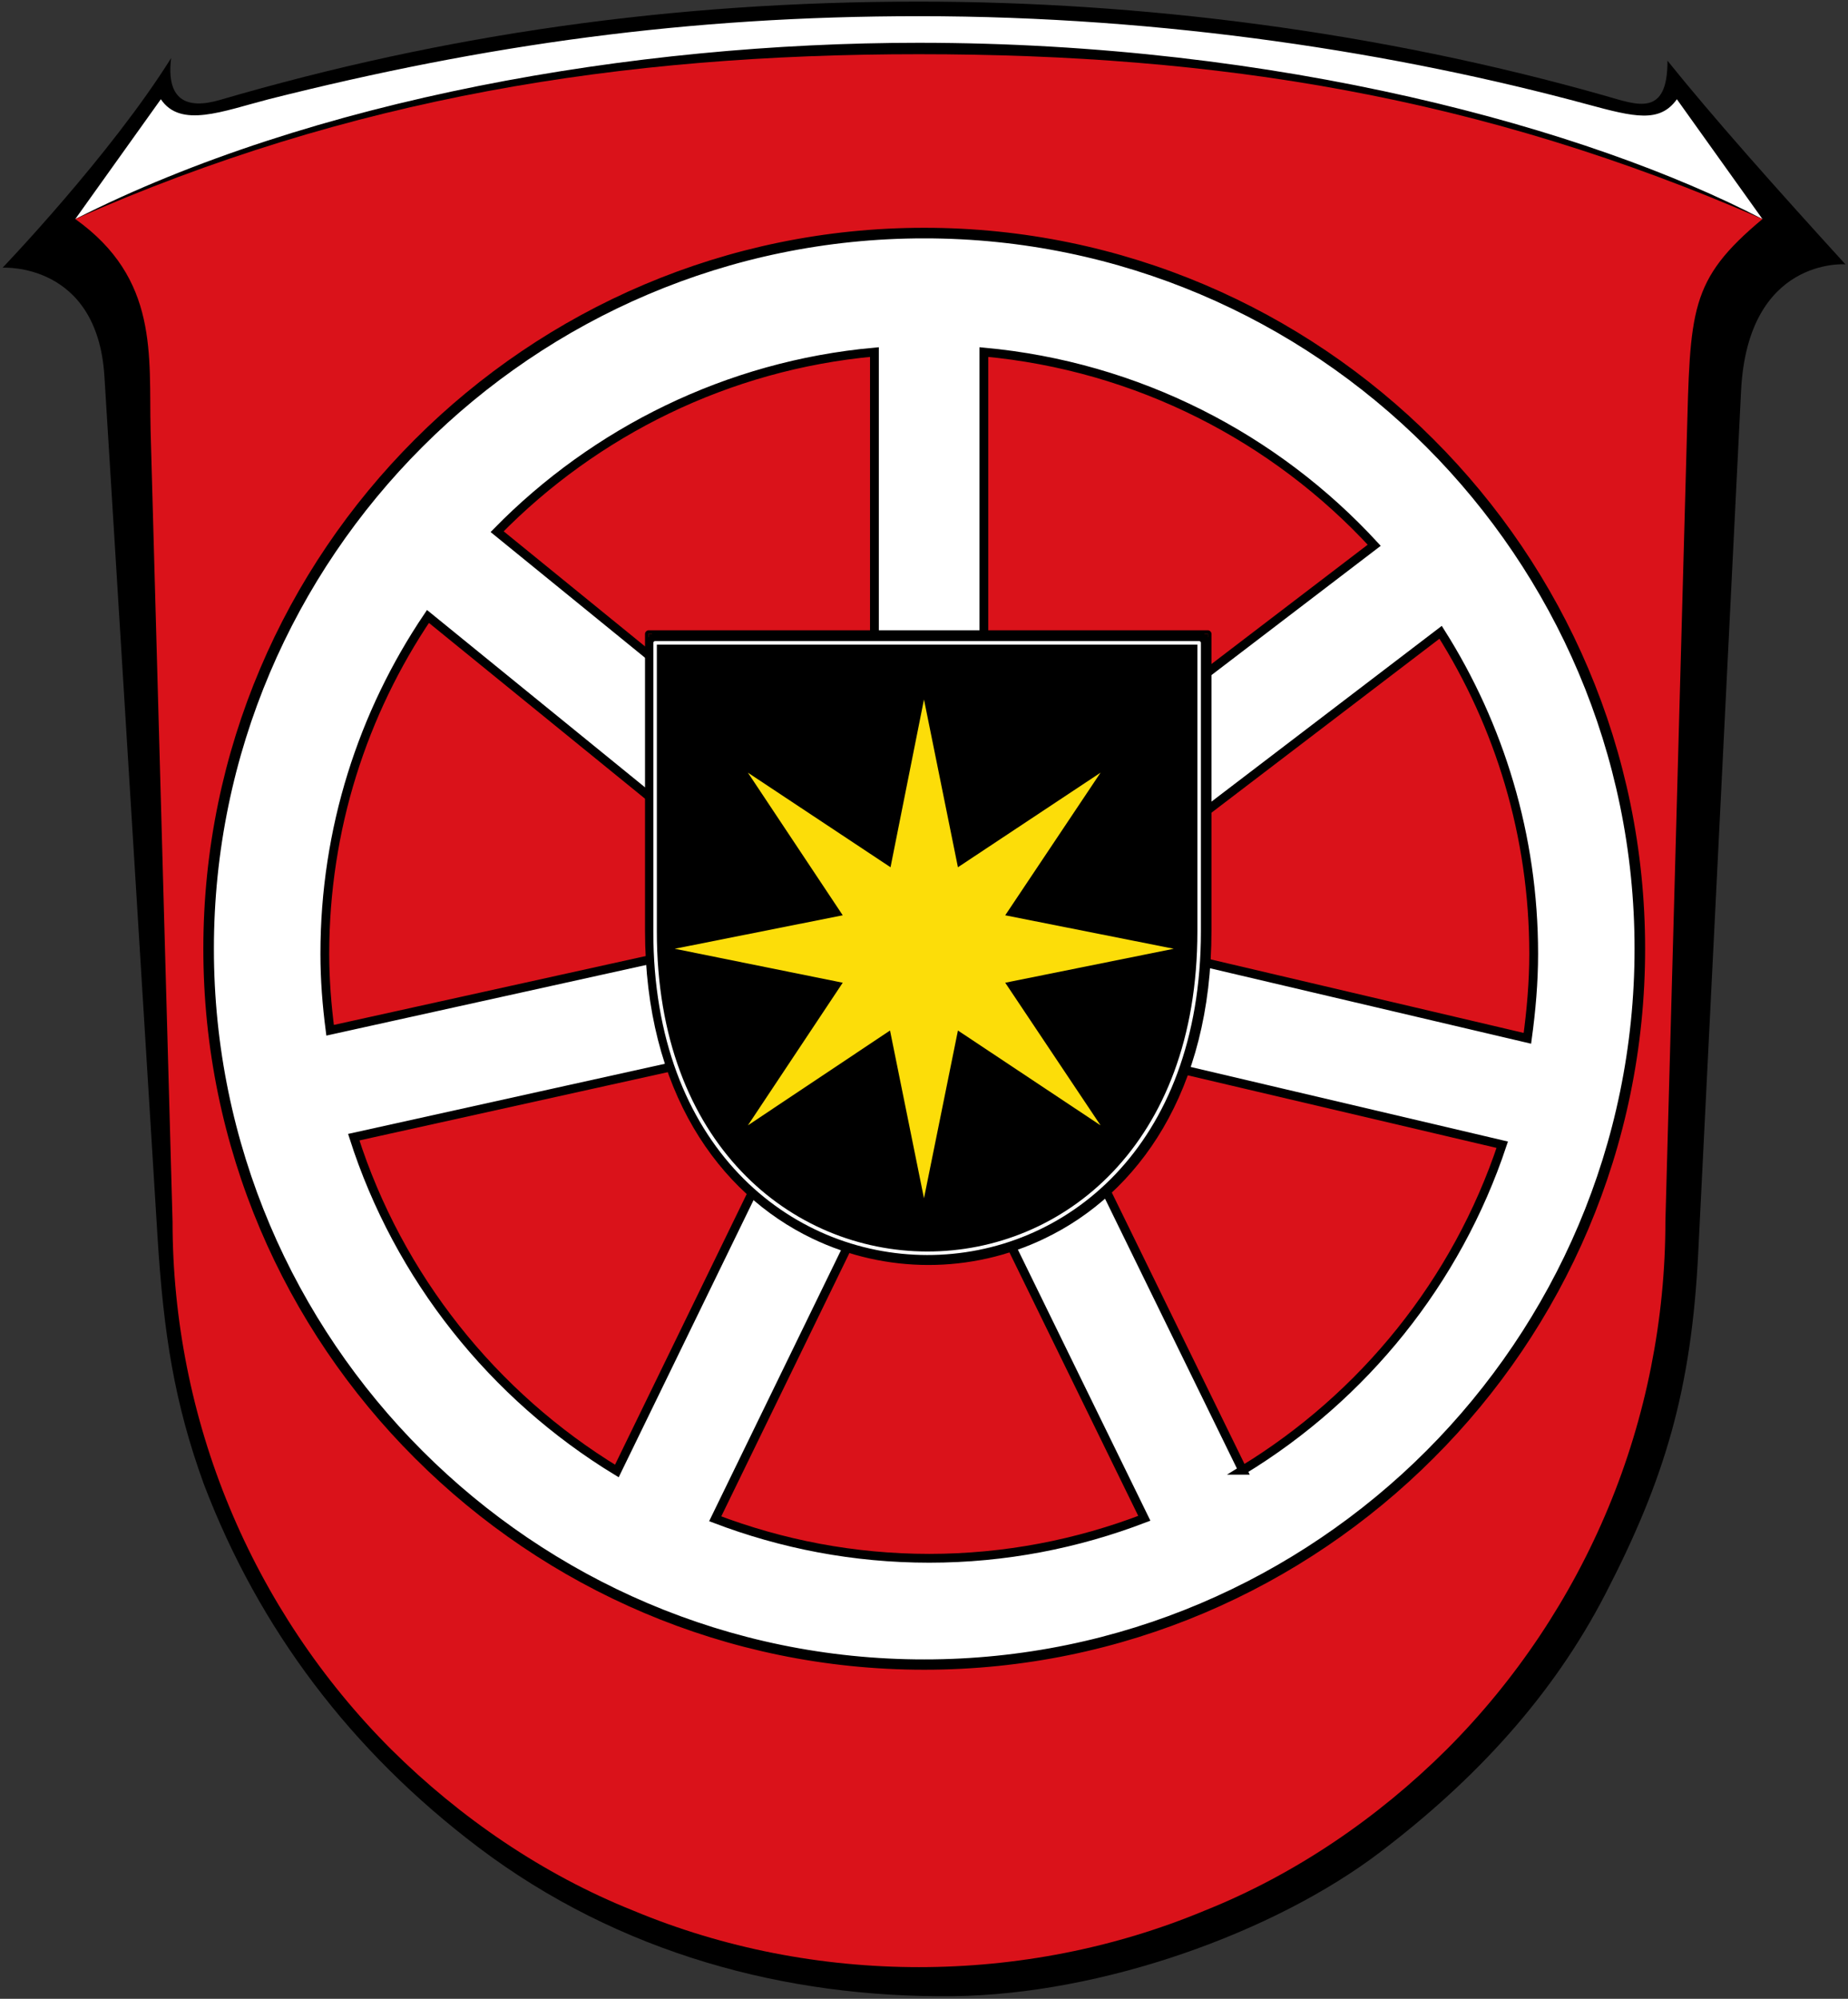 <?xml version="1.0" encoding="UTF-8" standalone="no"?>
<svg
   version="1.1"
   viewBox="0 0 1080 1168"
   id="svg8"
   sodipodi:docname="Wappen_Twistetal.svg"
   inkscape:version="1.1.1 (3bf5ae0d25, 2021-09-20)"
   xmlns:inkscape="http://www.inkscape.org/namespaces/inkscape"
   xmlns:sodipodi="http://sodipodi.sourceforge.net/DTD/sodipodi-0.dtd"
   xmlns:xlink="http://www.w3.org/1999/xlink"
   xmlns="http://www.w3.org/2000/svg"
   xmlns:svg="http://www.w3.org/2000/svg">
  <rect x="0" y="0" width="1080" height="1168" fill="#333333" stroke="none"/>
  <defs
     id="defs12">
    <linearGradient
       id="linearGradient3980">
      <stop
         id="stop3982"
         style="stop-color:#f9d100;stop-opacity:1"
         offset="0" />
      <stop
         id="stop3988"
         style="stop-color:#f9d100;stop-opacity:1"
         offset="0.5" />
      <stop
         id="stop3984"
         style="stop-color:#f9d100;stop-opacity:0"
         offset="1" />
    </linearGradient>
    <linearGradient
       id="linearGradient3770">
      <stop
         id="stop3772"
         style="stop-color:#ffffff;stop-opacity:1"
         offset="0" />
      <stop
         id="stop3780"
         style="stop-color:#ffffff;stop-opacity:1"
         offset="0.502" />
      <stop
         id="stop3774"
         style="stop-color:#ffffff;stop-opacity:0"
         offset="1" />
    </linearGradient>
    <linearGradient
       id="linearGradient5353">
      <stop
         id="stop5355"
         style="stop-color:#f9d100;stop-opacity:1"
         offset="0" />
      <stop
         id="stop5357"
         style="stop-color:#f9d100;stop-opacity:0"
         offset="1" />
    </linearGradient>
    <radialGradient
       cx="-941.504"
       cy="516.538"
       r="209.292"
       fx="-941.504"
       fy="516.538"
       id="radialGradient5359"
       xlink:href="#linearGradient5353"
       gradientUnits="userSpaceOnUse"
       gradientTransform="matrix(0.42,-8.891,9.917,0.464,-4258.93,-7979.38)" />
    <radialGradient
       cx="-941.504"
       cy="516.538"
       r="209.292"
       fx="-941.504"
       fy="516.538"
       id="radialGradient2893"
       xlink:href="#linearGradient5353"
       gradientUnits="userSpaceOnUse"
       gradientTransform="matrix(0.462,-9.462,10.927,0.494,-4923.85,-8781.59)" />
    <radialGradient
       cx="-941.504"
       cy="516.538"
       r="209.292"
       fx="-941.504"
       fy="516.538"
       id="radialGradient3442"
       xlink:href="#linearGradient5353"
       gradientUnits="userSpaceOnUse"
       gradientTransform="matrix(0.374,-7.595,8.848,0.397,-3880.78,-7030.1)" />
    <radialGradient
       cx="-941.504"
       cy="516.538"
       r="209.292"
       fx="-941.504"
       fy="516.538"
       id="radialGradient2822"
       xlink:href="#linearGradient5353"
       gradientUnits="userSpaceOnUse"
       gradientTransform="matrix(0.371,-7.595,8.771,0.397,-4730.55,-7040.28)" />
    <radialGradient
       cx="-941.504"
       cy="516.538"
       r="209.292"
       fx="-941.504"
       fy="516.538"
       id="radialGradient2820"
       xlink:href="#linearGradient5353"
       gradientUnits="userSpaceOnUse"
       gradientTransform="matrix(0.42,-8.891,9.917,0.464,-4258.93,-7979.38)" />
    <linearGradient
       id="linearGradient2814">
      <stop
         id="stop2816"
         style="stop-color:#ffffff;stop-opacity:1"
         offset="0" />
      <stop
         id="stop2818"
         style="stop-color:#f9d100;stop-opacity:0"
         offset="1" />
    </linearGradient>
    <linearGradient
       id="linearGradient3448">
      <stop
         id="stop3450"
         style="stop-color:#f9d100;stop-opacity:0"
         offset="0" />
      <stop
         id="stop3452"
         style="stop-color:#f9d100;stop-opacity:0"
         offset="1" />
    </linearGradient>
    <radialGradient
       cx="-941.504"
       cy="516.538"
       r="209.292"
       fx="-941.504"
       fy="516.538"
       id="radialGradient3022"
       xlink:href="#linearGradient5353"
       gradientUnits="userSpaceOnUse"
       gradientTransform="matrix(0.374,-7.595,8.848,0.397,-3880.78,-7030.1)" />
    <radialGradient
       cx="-941.504"
       cy="516.538"
       r="209.292"
       fx="-941.504"
       fy="516.538"
       id="radialGradient3977"
       xlink:href="#linearGradient5353"
       gradientUnits="userSpaceOnUse"
       gradientTransform="matrix(0.376,-7.704,8.896,0.402,-3870.8,-7107.54)" />
    <radialGradient
       cx="263.015"
       cy="254.599"
       r="203.22"
       fx="263.015"
       fy="254.599"
       id="radialGradient3778"
       xlink:href="#linearGradient3770"
       gradientUnits="userSpaceOnUse"
       gradientTransform="matrix(1.552,1.804,-1.391,1.197,379.733,-487.208)" />
    <linearGradient
       x1="-645.17"
       y1="187.54"
       x2="-343.188"
       y2="141.644"
       id="linearGradient4044"
       xlink:href="#linearGradient3980"
       gradientUnits="userSpaceOnUse"
       gradientTransform="translate(-220.872,-28.685)" />
    <clipPath
       id="clipPath2438">
      <path
         d="M -0.138,841.445 L 595.138,841.445 L 595.138,-0.445 L -0.138,-0.445 L -0.138,841.445 z"
         id="path2440" />
    </clipPath>
    <clipPath
       id="clipPath2444">
      <path
         d="M 0.03,841.95 L 595.29,841.95 L 595.29,0.03 L 0.03,0.03 L 0.03,841.95 z"
         id="path2446" />
    </clipPath>
    <clipPath
       id="clipPath3474">
      <path
         d="M -0.138,841.445 L 595.138,841.445 L 595.138,-0.445 L -0.138,-0.445 L -0.138,841.445 z"
         id="path3476" />
    </clipPath>
    <clipPath
       id="clipPath3480">
      <path
         d="M 0.03,841.95 L 595.29,841.95 L 595.29,0.03 L 0.03,0.03 L 0.03,841.95 z"
         id="path3482" />
    </clipPath>
    <style
       type="text/css"
       id="style13" />
    <clipPath
       id="clippath">
      <path
         d="M 360,4140 C 360,5929.403 1810.597,7380 3600,7380 C 5389.403,7380 6840,5929.403 6840,4140 L 6840,270 L 360,270 L 360,4140 z"
         id="path11" />
    </clipPath>
    <path
       id="B"
       d="M134.41 285.663c12.742 8.653 24.726 31.478 24.373 44.048" />
    <path
       id="C"
       d="M325.107 288.329c-12.742 8.653-24.726 31.478-24.373 44.048" />
    <style
       type="text/css"
       id="style243">
   <![CDATA[
    .str0 {stroke:#E29294;stroke-width:3;stroke-linecap:round;stroke-linejoin:round}
    .str2 {stroke:#202326;stroke-width:13;stroke-linecap:round;stroke-linejoin:round}
    .str5 {stroke:#E7E8EA;stroke-width:14;stroke-linecap:round;stroke-linejoin:round}
    .str1 {stroke:#202326;stroke-width:19;stroke-linecap:round;stroke-linejoin:round}
    .str3 {stroke:#131516;stroke-width:14}
    .str4 {stroke:#202326;stroke-width:35}
    .fil0 {fill:none}
    .fil4 {fill:#DEDEDD}
    .fil1 {fill:#131516}
    .fil5 {fill:#202326}
    .fil2 {fill:#D52D28}
    .fil6 {fill:#ECE100}
    .fil3 {fill:#FFFFFF}
   ]]>
  </style>
  </defs>
  <sodipodi:namedview
     id="namedview10"
     pagecolor="#ffffff"
     bordercolor="#666666"
     borderopacity="1.0"
     inkscape:pageshadow="2"
     inkscape:pageopacity="0.0"
     inkscape:pagecheckerboard="0"
     showgrid="false"
     inkscape:zoom="0.5036925"
     inkscape:cx="888.43888"
     inkscape:cy="469.53251"
     inkscape:window-width="1920"
     inkscape:window-height="1017"
     inkscape:window-x="-8"
     inkscape:window-y="-8"
     inkscape:window-maximized="1"
     inkscape:current-layer="g417" />
  <path
     d="m974.5 35.47c26.21 32.62 62.79 73.78 104 119 0 0-57.1-4.47-61 74l-25 503c-3.97 81.4-19.86 133.3-54.19 199.8-30.81 59.7-76 108.7-131.8 151.1-61.52 46.8-162.4 83.23-250 84.11-96.99.97-194.6-24.74-277-87.03-74-56-128.1-127.2-160.5-212.5-17-47-23.42-87-27-145l-30.98-502c-4.13-66.98-59.52-63.51-59.52-63.51s62.99-65.68 98.5-122.5c-3 24.52 9 30.17 28.5 24.47 131.5-38.47 264.5-57.47 408.5-57.47 129 0 268 17.21 401 55 18.55 5.27 36.65 13 36.49-20.53z"
     id="path2" />
  <path
     d="m94 58c11.51 17.09 36 7 63 0 126.9-32 245-48.54 380-48.54 144 0 280 21.54 390.9 51.58 27.26 7.385 42.1 10.96 52.1-3.04l50 70c-102-53-283-103-493-103-167-.02-355 33-493 103z"
     fill="#fff"
     id="path4" />
  <path
     d="m88 251 12.84 462.8c0 57.09 11.32 114.2 33.26 167 21.84 52.69 54.09 101.1 94.56 141.5 40.37 40.07 88.75 73.12 141.4 94.16 52.79 22.04 109.9 33.05 167 33.05s114.2-11.02 167-33.05c52.69-21.03 101.1-54.09 141.4-94.16 40.47-40.47 72.72-88.85 94.56-141.5 21.94-52.79 33.26-109.9 33.26-167l12.47-456c2.1-76.85 1.25-93.85 44.25-129.8-164.2-71.71-318.4-96.32-493-96.32s-332.8 25.37-493 96.32c49 34.95 42.96 79.76 44 123z"
     fill="#fff"
     id="path6"
     style="fill:#da121a" />
  <style
     id="style182"><![CDATA[.B{stroke:#1b1a1c}.C{stroke-width:1.75}.D{stroke-linecap:round}.E{fill:none}.F{fill-rule:evenodd}.G{stroke-width:2}.H{fill:#1b1a1c}.I{fill:#d8201f}]]></style>
  <g
     style="fill-rule:evenodd;image-rendering:optimizeQuality;shape-rendering:geometricPrecision;text-rendering:geometricPrecision"
     id="g533"
     transform="matrix(0.147,0,0,0.147,-8.765,-8.302)">
    <g
       id="Ebene_x0020_1">
  <g
   id="g257">
   
   
   
   
   
  </g>

  
  <g
   id="g421">
   <g
   id="g417">
    <path
   class="fil4"
   d="M 3734,6674 C 5301,6674 6579,5395 6579,3828 6579,2261 5301,983 3734,983 2167,983 889,2261 889,3828 c 0,1567 1278,2846 2845,2846 z"
   id="path413"
   style="fill:#ffffff" />

    <path
   class="fil1 str3"
   d="m 3734,6660 v 0 27 0 z m 0,0 c 780,0 1488,-318 2001,-831 l 19,19 c -518,518 -1232,839 -2020,839 z m 2001,-831 c 512,-513 830,-1221 830,-2001 h 28 c 0,788 -321,1503 -839,2020 z m 830,-2001 v 0 h 28 v 0 z m 0,0 v 0 h 28 v 0 z m 0,0 c 0,-779 -318,-1487 -830,-2000 l 19,-20 c 518,518 839,1233 839,2020 z M 5735,1828 C 5222,1315 4514,997 3734,997 v -28 c 788,0 1502,321 2020,839 z M 3734,997 v 0 -28 0 z m 0,0 v 0 -28 0 z m 0,0 c -780,0 -1487,318 -2000,831 l -20,-20 C 2232,1290 2947,969 3734,969 Z M 1734,1828 C 1221,2341 903,3049 903,3828 h -28 c 0,-787 321,-1502 839,-2020 z M 903,3828 v 0 h -28 v 0 z m 0,0 v 0 h -28 v 0 z m 0,0 c 0,780 318,1488 831,2001 l -20,19 C 1196,5331 875,4616 875,3828 Z m 831,2001 c 513,513 1220,831 2000,831 v 27 c -787,0 -1502,-321 -2020,-839 z m 2000,831 v 0 27 0 z"
   id="path415"
   style="stroke:#000000;stroke-opacity:1;fill:#000000" />

   </g>

   <path
   class="fil2 str4"
   d="m 5000,5901 -837,-1712 -391,191 837,1712 c -266,102 -554,159 -855,159 -300,0 -586,-56 -851,-157 L 3737,4380 3346,4190 2512,5904 C 2021,5605 1644,5134 1466,4577 l 1861,-412 -94,-424 -1861,411 c -13,-100 -21,-201 -21,-304 0,-496 151,-957 410,-1341 L 3240,3710 3514,3373 2036,2170 c 389,-397 916,-661 1500,-714 v 1906 h 435 V 1456 c 611,56 1158,340 1552,768 l -1515,1157 264,345 1515,-1156 c 234,370 370,808 370,1278 0,114 -10,226 -25,336 l -1856,-436 -99,423 1855,436 c -181,544 -551,1001 -1032,1294 z"
   id="path419"
   style="fill:#da121a;stroke:#000000;stroke-opacity:1" />

  </g>

  <g
   id="g427">
   <path
   class="fil5"
   d="m 2638,2576 h 2224 v 1180 c 0,1758 -2225,1750 -2224,0 z"
   id="path423"
   style="fill:#000000" />

   <path
   class="fil5"
   d="m 2638,2562 h 2224 v 27 H 2638 Z m 2224,0 c 7,0 14,7 14,14 h -14 z m 14,14 v 1180 h -28 V 2576 Z m 0,1180 c 0,638 -291,1046 -664,1224 l -13,-24 c 364,-174 649,-574 649,-1200 z m -664,1224 c -145,70 -303,105 -461,105 v -27 c 153,0 307,-34 448,-102 z m -461,105 c -158,0 -316,-35 -462,-105 l 13,-24 c 142,68 295,102 449,102 z M 3289,4980 C 2916,4801 2624,4392 2624,3756 h 28 c 0,625 285,1025 650,1200 z M 2624,3756 V 2576 h 28 v 1180 z m 0,-1180 c 0,-7 7,-14 14,-14 v 14 z"
   id="path425"
   style="fill:#000000" />

  </g>

  <path
   class="fil0 str5"
   d="m 2664,2612 h 2163 v 1147 c 0,1710 -2164,1702 -2163,0 z"
   id="path429"
   style="stroke:#ffffff;stroke-opacity:1" />

  <path
   class="fil6"
   d="m 3410,3963 -668,-135 668,-133 -377,-567 567,376 133,-667 135,667 567,-376 -379,567 670,133 -670,135 379,567 -567,-377 -135,667 -135,-667 -565,377 z"
   id="path431"
   style="fill:#fcdd09" />

 </g>
  </g>
</svg>
